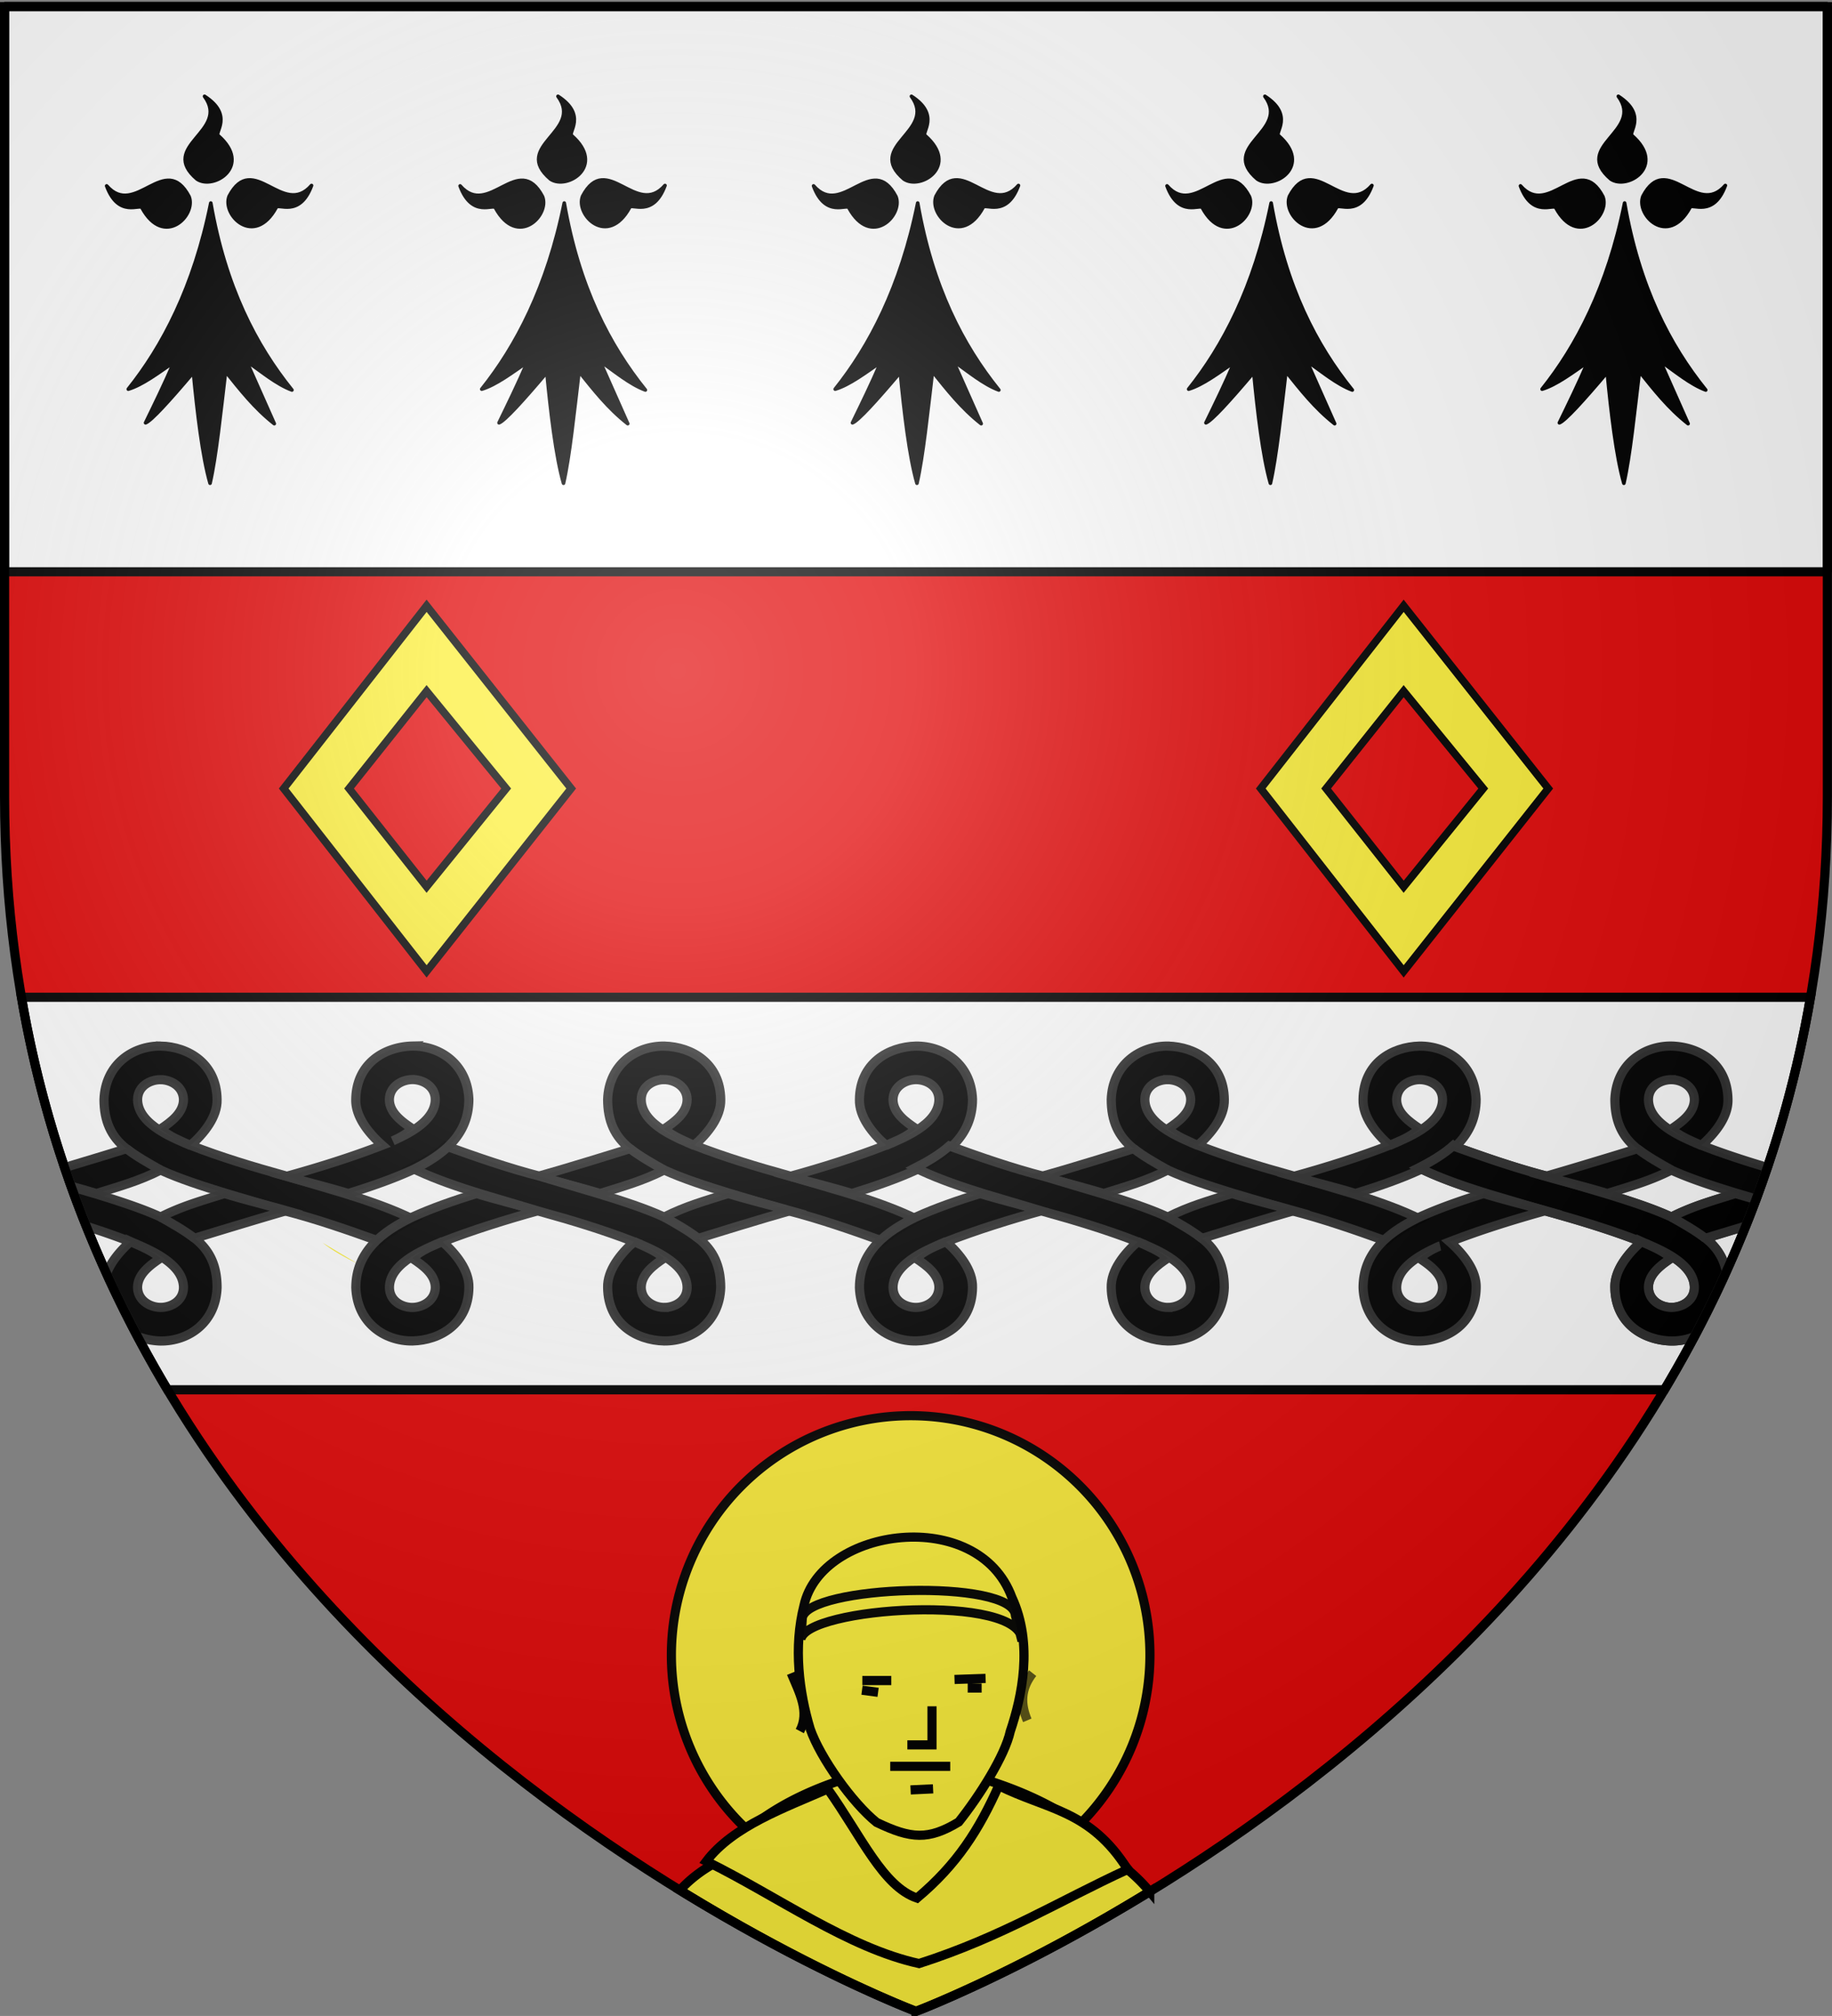 <svg xmlns="http://www.w3.org/2000/svg" xmlns:xlink="http://www.w3.org/1999/xlink" width="600.015" height="660" version="1.0"><rect width="100%" height="100%" fill="#808080" stroke="none"/><desc>Flag of Canton of Valais (Wallis)</desc><defs><radialGradient xlink:href="#a" id="c" cx="221.445" cy="226.331" r="300" fx="221.445" fy="226.331" gradientTransform="matrix(1.353 0 0 1.349 -74.394 -85.747)" gradientUnits="userSpaceOnUse"/><linearGradient id="a"><stop offset="0" style="stop-color:white;stop-opacity:.314"/><stop offset=".19" style="stop-color:white;stop-opacity:.251"/><stop offset=".6" style="stop-color:#6b6b6b;stop-opacity:.125"/><stop offset="1" style="stop-color:black;stop-opacity:.125"/></linearGradient></defs><g style="display:inline" transform="translate(-3.235)"><path d="M1.5 2.188v258.53C1.5 546.17 300 658.5 300 658.5s298.5-112.33 298.5-397.781V2.188H1.5" style="fill:#e20909;fill-opacity:1;fill-rule:evenodd;stroke:none;stroke-width:1px;stroke-linecap:butt;stroke-linejoin:miter;stroke-opacity:1" transform="translate(3.235)"/><path d="M4.697 2.123h597.077V187.2H4.697z" style="fill:#fff;fill-opacity:1;fill-rule:nonzero;stroke:#000;stroke-width:3;stroke-linecap:round;stroke-linejoin:bevel;stroke-miterlimit:4;stroke-dasharray:none;stroke-dashoffset:0;stroke-opacity:1"/><g style="display:inline"><path d="M3933.79 1177.523v-87.187" style="fill:#e20909;fill-opacity:1;fill-rule:evenodd;stroke:none;stroke-width:1px;stroke-linecap:butt;stroke-linejoin:miter;stroke-opacity:1" transform="matrix(.565 0 0 .565 -348.74 -22.565)"/><g style="display:inline"><g style="fill:#000;fill-opacity:1"><path d="M377.128 135.622c-14.101 70.111-40.388 119.752-68.944 155.439 11.87-3.562 25.215-13.69 38.117-22.55-7.89 18.385-15.78 34.445-23.671 50.668 4.71-1.748 19.66-18.122 39.965-42.146 3.183 33.027 7.487 70.222 13.917 92.616 5.119-22.358 8.906-59.364 12.969-93.342 12.24 15.194 24.13 30.565 40.692 43.598l-23.253-52.318c12.007 8.398 25.275 19.515 38.007 24.2-30.189-37.467-55.61-86.046-67.799-156.165M319.723 139.698c-1.296-4.078-19.538 8.975-29.595-18.388 23.992 27.584 48.78-29.041 68.834 8.941 6.189 15.671-20.922 42.86-39.239 9.447" style="fill:#000;fill-opacity:1;fill-rule:evenodd;stroke:#000;stroke-width:3;stroke-linecap:round;stroke-linejoin:round;stroke-miterlimit:4;stroke-dasharray:none;stroke-opacity:1" transform="matrix(.392 0 0 .392 -75.56 13.31)"/><path d="M431.716 139.348c1.296-4.078 19.537 8.975 29.595-18.387-23.992 27.584-48.78-29.042-68.834 8.94-6.189 15.671 20.922 42.861 39.239 9.447M383.382 79.375c-3.697-2.154 13.021-17.11-11.488-32.894 21.686 29.431-38.984 41.27-6.29 69.127 13.943 9.458 46.392-11.069 17.778-36.233" style="fill:#000;fill-opacity:1;fill-rule:evenodd;stroke:#000;stroke-width:3;stroke-linecap:round;stroke-linejoin:round;stroke-miterlimit:4;stroke-dasharray:none;stroke-opacity:1;display:inline" transform="matrix(.392 0 0 .392 -75.56 13.31)"/></g></g></g><g style="display:inline"><path d="M3933.79 1177.523v-87.187" style="fill:#e20909;fill-opacity:1;fill-rule:evenodd;stroke:none;stroke-width:1px;stroke-linecap:butt;stroke-linejoin:miter;stroke-opacity:1" transform="matrix(.565 0 0 .565 -232.978 -22.565)"/><g style="display:inline"><g style="fill:#000;fill-opacity:1"><path d="M377.128 135.622c-14.101 70.111-40.388 119.752-68.944 155.439 11.87-3.562 25.215-13.69 38.117-22.55-7.89 18.385-15.78 34.445-23.671 50.668 4.71-1.748 19.66-18.122 39.965-42.146 3.183 33.027 7.487 70.222 13.917 92.616 5.119-22.358 8.906-59.364 12.969-93.342 12.24 15.194 24.13 30.565 40.692 43.598l-23.253-52.318c12.007 8.398 25.275 19.515 38.007 24.2-30.189-37.467-55.61-86.046-67.799-156.165M319.723 139.698c-1.296-4.078-19.538 8.975-29.595-18.388 23.992 27.584 48.78-29.041 68.834 8.941 6.189 15.671-20.922 42.86-39.239 9.447" style="fill:#000;fill-opacity:1;fill-rule:evenodd;stroke:#000;stroke-width:3;stroke-linecap:round;stroke-linejoin:round;stroke-miterlimit:4;stroke-dasharray:none;stroke-opacity:1" transform="matrix(.392 0 0 .392 40.203 13.31)"/><path d="M431.716 139.348c1.296-4.078 19.537 8.975 29.595-18.387-23.992 27.584-48.78-29.042-68.834 8.94-6.189 15.671 20.922 42.861 39.239 9.447M383.382 79.375c-3.697-2.154 13.021-17.11-11.488-32.894 21.686 29.431-38.984 41.27-6.29 69.127 13.943 9.458 46.392-11.069 17.778-36.233" style="fill:#000;fill-opacity:1;fill-rule:evenodd;stroke:#000;stroke-width:3;stroke-linecap:round;stroke-linejoin:round;stroke-miterlimit:4;stroke-dasharray:none;stroke-opacity:1;display:inline" transform="matrix(.392 0 0 .392 40.203 13.31)"/></g></g></g><g style="display:inline"><path d="M3933.79 1177.523v-87.187" style="fill:#e20909;fill-opacity:1;fill-rule:evenodd;stroke:none;stroke-width:1px;stroke-linecap:butt;stroke-linejoin:miter;stroke-opacity:1" transform="matrix(.565 0 0 .565 -117.215 -22.565)"/><g style="display:inline"><g style="fill:#000;fill-opacity:1"><path d="M377.128 135.622c-14.101 70.111-40.388 119.752-68.944 155.439 11.87-3.562 25.215-13.69 38.117-22.55-7.89 18.385-15.78 34.445-23.671 50.668 4.71-1.748 19.66-18.122 39.965-42.146 3.183 33.027 7.487 70.222 13.917 92.616 5.119-22.358 8.906-59.364 12.969-93.342 12.24 15.194 24.13 30.565 40.692 43.598l-23.253-52.318c12.007 8.398 25.275 19.515 38.007 24.2-30.189-37.467-55.61-86.046-67.799-156.165M319.723 139.698c-1.296-4.078-19.538 8.975-29.595-18.388 23.992 27.584 48.78-29.041 68.834 8.941 6.189 15.671-20.922 42.86-39.239 9.447" style="fill:#000;fill-opacity:1;fill-rule:evenodd;stroke:#000;stroke-width:3;stroke-linecap:round;stroke-linejoin:round;stroke-miterlimit:4;stroke-dasharray:none;stroke-opacity:1" transform="matrix(.392 0 0 .392 155.965 13.31)"/><path d="M431.716 139.348c1.296-4.078 19.537 8.975 29.595-18.387-23.992 27.584-48.78-29.042-68.834 8.94-6.189 15.671 20.922 42.861 39.239 9.447M383.382 79.375c-3.697-2.154 13.021-17.11-11.488-32.894 21.686 29.431-38.984 41.27-6.29 69.127 13.943 9.458 46.392-11.069 17.778-36.233" style="fill:#000;fill-opacity:1;fill-rule:evenodd;stroke:#000;stroke-width:3;stroke-linecap:round;stroke-linejoin:round;stroke-miterlimit:4;stroke-dasharray:none;stroke-opacity:1;display:inline" transform="matrix(.392 0 0 .392 155.965 13.31)"/></g></g></g><g style="display:inline"><path d="M3933.79 1177.523v-87.187" style="fill:#e20909;fill-opacity:1;fill-rule:evenodd;stroke:none;stroke-width:1px;stroke-linecap:butt;stroke-linejoin:miter;stroke-opacity:1" transform="matrix(.565 0 0 .565 -1.453 -22.565)"/><g style="display:inline"><g style="fill:#000;fill-opacity:1"><path d="M377.128 135.622c-14.101 70.111-40.388 119.752-68.944 155.439 11.87-3.562 25.215-13.69 38.117-22.55-7.89 18.385-15.78 34.445-23.671 50.668 4.71-1.748 19.66-18.122 39.965-42.146 3.183 33.027 7.487 70.222 13.917 92.616 5.119-22.358 8.906-59.364 12.969-93.342 12.24 15.194 24.13 30.565 40.692 43.598l-23.253-52.318c12.007 8.398 25.275 19.515 38.007 24.2-30.189-37.467-55.61-86.046-67.799-156.165M319.723 139.698c-1.296-4.078-19.538 8.975-29.595-18.388 23.992 27.584 48.78-29.041 68.834 8.941 6.189 15.671-20.922 42.86-39.239 9.447" style="fill:#000;fill-opacity:1;fill-rule:evenodd;stroke:#000;stroke-width:3;stroke-linecap:round;stroke-linejoin:round;stroke-miterlimit:4;stroke-dasharray:none;stroke-opacity:1" transform="matrix(.392 0 0 .392 271.728 13.31)"/><path d="M431.716 139.348c1.296-4.078 19.537 8.975 29.595-18.387-23.992 27.584-48.78-29.042-68.834 8.94-6.189 15.671 20.922 42.861 39.239 9.447M383.382 79.375c-3.697-2.154 13.021-17.11-11.488-32.894 21.686 29.431-38.984 41.27-6.29 69.127 13.943 9.458 46.392-11.069 17.778-36.233" style="fill:#000;fill-opacity:1;fill-rule:evenodd;stroke:#000;stroke-width:3;stroke-linecap:round;stroke-linejoin:round;stroke-miterlimit:4;stroke-dasharray:none;stroke-opacity:1;display:inline" transform="matrix(.392 0 0 .392 271.728 13.31)"/></g></g></g><g style="display:inline"><path d="M3933.79 1177.523v-87.187" style="fill:#e20909;fill-opacity:1;fill-rule:evenodd;stroke:none;stroke-width:1px;stroke-linecap:butt;stroke-linejoin:miter;stroke-opacity:1" transform="matrix(.565 0 0 .565 114.31 -22.565)"/><g style="display:inline"><g style="fill:#000;fill-opacity:1"><path d="M377.128 135.622c-14.101 70.111-40.388 119.752-68.944 155.439 11.87-3.562 25.215-13.69 38.117-22.55-7.89 18.385-15.78 34.445-23.671 50.668 4.71-1.748 19.66-18.122 39.965-42.146 3.183 33.027 7.487 70.222 13.917 92.616 5.119-22.358 8.906-59.364 12.969-93.342 12.24 15.194 24.13 30.565 40.692 43.598l-23.253-52.318c12.007 8.398 25.275 19.515 38.007 24.2-30.189-37.467-55.61-86.046-67.799-156.165M319.723 139.698c-1.296-4.078-19.538 8.975-29.595-18.388 23.992 27.584 48.78-29.041 68.834 8.941 6.189 15.671-20.922 42.86-39.239 9.447" style="fill:#000;fill-opacity:1;fill-rule:evenodd;stroke:#000;stroke-width:3;stroke-linecap:round;stroke-linejoin:round;stroke-miterlimit:4;stroke-dasharray:none;stroke-opacity:1" transform="matrix(.392 0 0 .392 387.49 13.309)"/><path d="M431.716 139.348c1.296-4.078 19.537 8.975 29.595-18.387-23.992 27.584-48.78-29.042-68.834 8.94-6.189 15.671 20.922 42.861 39.239 9.447M383.382 79.375c-3.697-2.154 13.021-17.11-11.488-32.894 21.686 29.431-38.984 41.27-6.29 69.127 13.943 9.458 46.392-11.069 17.778-36.233" style="fill:#000;fill-opacity:1;fill-rule:evenodd;stroke:#000;stroke-width:3;stroke-linecap:round;stroke-linejoin:round;stroke-miterlimit:4;stroke-dasharray:none;stroke-opacity:1;display:inline" transform="matrix(.392 0 0 .392 387.49 13.309)"/></g></g></g><path id="b" d="m142.958 198.327-46.803 59.826 46.803 59.865 47.348-59.865zm0 27.947 26.064 31.88-26.064 32.155-25.397-32.156z" style="fill:#fcef3c;fill-opacity:1;stroke:#000;stroke-width:2.5;stroke-miterlimit:4;stroke-dasharray:none;stroke-opacity:1;display:inline"/><use xlink:href="#b" width="600.015" height="660" transform="translate(320.005)"/><path d="M7.031 326.5c8.367 48.685 25.653 91.392 47.844 128.5h490.25c22.191-37.108 39.477-79.815 47.844-128.5z" style="opacity:1;fill:#fff;fill-opacity:1;stroke:#000;stroke-width:3;stroke-miterlimit:4;stroke-dasharray:none;stroke-opacity:1" transform="translate(3.235)"/></g><g style="display:inline"><path d="M1062.973 548.474a50.657 50.657 0 1 1-101.314 0 50.657 50.657 0 1 1 101.314 0z" style="display:inline;opacity:.98;fill:#fcef3c;fill-opacity:1;stroke:#000;stroke-width:1.939;stroke-miterlimit:4;stroke-dasharray:none;stroke-opacity:1" transform="matrix(1.547 0 0 1.547 -1267.794 -306.645)"/><path d="M299 576.5c-24.213 5.414-47.786 12.268-64.969 33.5-4.69 2.628-8.394 5.608-11.344 8.844C266.867 646.02 300 658.5 300 658.5s32.752-12.356 76.563-39.219a57 57 0 0 0-6.532-6.593c-19.137-23.382-44.88-30.341-71.031-36.188z" style="display:inline;fill:#fcef3c;fill-opacity:1;fill-rule:evenodd;stroke:#000;stroke-width:3;stroke-linecap:butt;stroke-linejoin:miter;stroke-opacity:1;stroke-miterlimit:4;stroke-dasharray:none"/><path d="M274.336 585.699c11.163 15.767 18.076 31.898 29.24 35.71 13.182-11.049 20.312-22.395 26.763-36.809 15.7 7.901 29.874 7.823 42.23 27.43-22.544 10.348-41.022 22.051-68.323 30.813-23.22-5.094-46.442-22.046-69.662-33.492 8.782-11.535 25.634-17.452 39.752-23.652z" style="fill:#fcef3c;fill-opacity:1;stroke:#000;stroke-width:3;stroke-miterlimit:4;stroke-dasharray:none;stroke-opacity:1;display:inline" transform="translate(-3.235)"/><path d="M334.643 522.944c7.096 15.25 3.25 32.674-.518 43.862-1.751 8.027-10.125 21.191-16.897 29.697-9.94 5.972-15.563 5.568-26.895.126-7.827-6.272-18.501-21.195-21.75-30.627-3.609-12.082-5.529-26.677-2.028-40.38 5.646-25.694 57.011-32.713 68.088-2.678z" style="fill:#fcef3c;fill-opacity:1;stroke:#000;stroke-width:3;stroke-miterlimit:4;stroke-dasharray:none;stroke-opacity:1;display:inline" transform="translate(-3.235)"/><path d="M265.516 536.812c1.207-10.731 72.64-15.345 72.44.423l-2.156-8.372c-.736-12.22-68.448-9.775-69.79.897z" style="opacity:.98;fill:none;fill-opacity:1;stroke:#000;stroke-width:3;stroke-miterlimit:4;stroke-dasharray:none;stroke-opacity:1" transform="translate(-3.235)"/><path d="M294.795 578.276h19.66M301.465 586l7.372-.352M285.667 550.19h9.479M315.859 549.839l10.18-.351M300.412 571.254h8.074v-12.638M285.56 553.35l5.266.702M320.178 552.647h4.564M262.382 547.776c2.627 6.32 6.177 12.639 2.808 18.958" style="fill:none;fill-opacity:1;stroke:#000;stroke-width:3;stroke-miterlimit:4;stroke-dasharray:none;stroke-opacity:1" transform="translate(-3.235)"/><path d="M341.447 547.776c-4.044 5.15-3.943 10.298-1.755 15.447" style="opacity:.641;fill:none;fill-opacity:1;stroke:#000;stroke-width:3;stroke-miterlimit:4;stroke-dasharray:none;stroke-opacity:1" transform="translate(-3.235)"/><g style="display:inline"><path d="M108.903 406.875c3.132 2.533 7.399 4.842 11.687 6.969" style="fill:#fcef3c;fill-opacity:1;stroke:none;stroke-width:3;stroke-miterlimit:4;stroke-dasharray:none;stroke-opacity:1" transform="translate(-3.235)"/><path d="M52.594 342.469c-9.116-.097-18.114 6.003-18.531 17.5.011 7.01 2.263 12.122 7.343 16.125-2.011.64-11.821 3.63-20.25 6.156.697 2.058 1.428 4.092 2.157 6.125 2.822.763 5.607 1.551 8.28 2.375 7.634-2.408 13.838-4.072 21-7.687 6.108 2.81 13.614 5.226 20.97 7.5l19.562 5.812c10.52 2.711 20.79 6.292 31 9.969 3.238-2.865 7.168-5.164 11.094-7.156-.688-.35-1.38-.701-2.063-1.032-6.107-2.81-13.112-5.227-20.469-7.5l-19.562-5.812c-10.374-2.87-20.662-5.979-30.687-9.875 4.431-3.913 8.815-9.38 8.656-15-.15-11.782-9.384-17.292-18.5-17.5zm0 11c3.404.014 7.383 2.202 7.5 6.5.006 4.409-4.161 7.406-7.5 9.656 3.264 2.68 6.42 3.793 9.906 5.438-4.735-2.156-17.39-6.617-17.437-15.094.063-4.411 4.126-6.515 7.53-6.5z" style="opacity:.98;fill:#000;fill-opacity:1;stroke:#313131;stroke-width:3;stroke-miterlimit:4;stroke-dasharray:none;stroke-opacity:1"/><path d="M44.656 376.079c3.436 2.61 7.303 4.789 11.17 6.968" style="fill:#000;fill-opacity:1;stroke:#313131;stroke-width:3;stroke-miterlimit:4;stroke-dasharray:none;stroke-opacity:1" transform="translate(-3.235)"/><g style="fill:#000;stroke:#313131;stroke-width:3;stroke-miterlimit:4;stroke-dasharray:none;stroke-opacity:1"><path d="M44.47 611.733c-9.116-.096-18.098 5.974-18.516 17.47.012 7.011 2.267 12.123 7.347 16.126-2.93.931-22.579 6.946-30.066 9.061C9.767 656.26 16.99 658 23.482 660c7.634-2.407 13.825-4.087 20.988-7.703 6.107 2.811 13.631 5.227 20.987 7.5l19.563 5.813c10.52 2.711 20.79 6.292 31 9.969 3.238-2.866 7.167-5.164 11.093-7.157-.687-.349-1.38-.7-2.062-1.03-6.107-2.812-13.112-5.228-20.469-7.5l-19.562-5.813c-10.374-2.87-20.663-5.979-30.688-9.875 4.432-3.913 8.814-9.38 8.654-15-.149-11.783-9.4-17.262-18.516-17.47zm0 10.97c3.405.015 7.4 2.203 7.516 6.5.006 4.41-4.177 7.407-7.516 9.657 3.265 2.68 6.438 3.793 9.925 5.437-4.735-2.155-17.394-6.616-17.44-15.093.063-4.412 4.11-6.515 7.515-6.5zm-61.482 37.298c-7.356 2.273-14.88 4.892-20.988 7.703-9.752 4.729-18.495 11.218-18.516 23.093.418 11.497 9.4 17.567 18.516 17.47 9.117-.208 18.367-5.687 18.516-17.47.16-5.62-4.22-11.087-8.653-15 10.025-3.896 20.998-7.317 31.372-10.187-6.531-1.869-13.754-3.61-20.247-5.61zm-11.062 15.703c-3.468 1.5-6.866 2.782-9.926 5.52 3.34 2.25 7.522 5.164 7.516 9.573-.117 4.298-4.11 6.486-7.516 6.5-3.404.015-7.452-2.088-7.516-6.5.047-8.477 12.707-12.938 17.442-15.093z" style="opacity:.98;fill:#000;fill-opacity:1;stroke:#313131;stroke-width:3;stroke-miterlimit:4;stroke-dasharray:none;stroke-opacity:1" transform="translate(173.06 -269.25)"/><path d="M30.066 645.329c3.436 2.61 7.302 4.789 11.169 6.968" style="fill:#000;fill-opacity:1;stroke:#313131;stroke-width:3;stroke-miterlimit:4;stroke-dasharray:none;stroke-opacity:1" transform="translate(176.295 -269.25)"/></g><g style="fill:#000;stroke:#313131;stroke-width:3;stroke-miterlimit:4;stroke-dasharray:none;stroke-opacity:1"><path d="M44.47 611.733c-9.116-.096-18.098 5.974-18.516 17.47.012 7.011 2.267 12.123 7.347 16.126-2.93.931-22.579 6.946-30.066 9.061C9.767 656.26 16.99 658 23.482 660c7.634-2.407 13.825-4.087 20.988-7.703 6.107 2.811 13.631 5.227 20.987 7.5l19.563 5.813c10.52 2.711 20.79 6.292 31 9.969 3.238-2.866 7.167-5.164 11.093-7.157-.687-.349-1.38-.7-2.062-1.03-6.107-2.812-13.112-5.228-20.469-7.5l-19.562-5.813c-10.374-2.87-20.663-5.979-30.688-9.875 4.432-3.913 8.814-9.38 8.654-15-.149-11.783-9.4-17.262-18.516-17.47zm0 10.97c3.405.015 7.4 2.203 7.516 6.5.006 4.41-4.177 7.407-7.516 9.657 3.265 2.68 6.438 3.793 9.925 5.437-4.735-2.155-17.394-6.616-17.44-15.093.063-4.412 4.11-6.515 7.515-6.5zm-61.482 37.298c-7.356 2.273-14.88 4.892-20.988 7.703-9.752 4.729-18.495 11.218-18.516 23.093.418 11.497 9.4 17.567 18.516 17.47 9.117-.208 18.367-5.687 18.516-17.47.16-5.62-4.22-11.087-8.653-15 10.025-3.896 20.998-7.317 31.372-10.187-6.531-1.869-13.754-3.61-20.247-5.61zm-11.062 15.703c-3.468 1.5-6.866 2.782-9.926 5.52 3.34 2.25 7.522 5.164 7.516 9.573-.117 4.298-4.11 6.486-7.516 6.5-3.404.015-7.452-2.088-7.516-6.5.047-8.477 12.707-12.938 17.442-15.093z" style="opacity:.98;fill:#000;fill-opacity:1;stroke:#313131;stroke-width:3;stroke-miterlimit:4;stroke-dasharray:none;stroke-opacity:1" transform="translate(338 -269.25)"/><path d="M30.066 645.329c3.436 2.61 7.302 4.789 11.169 6.968" style="fill:#000;fill-opacity:1;stroke:#313131;stroke-width:3;stroke-miterlimit:4;stroke-dasharray:none;stroke-opacity:1" transform="translate(341.235 -269.25)"/></g><g style="fill:#000;stroke:#313131;stroke-width:3;stroke-miterlimit:4;stroke-dasharray:none;stroke-opacity:1"><path d="M44.47 611.733c-9.116-.096-18.098 5.974-18.516 17.47.012 7.011 2.267 12.123 7.347 16.126-2.93.931-22.579 6.946-30.066 9.061C9.767 656.26 16.99 658 23.482 660c7.634-2.407 13.825-4.087 20.988-7.703 6.107 2.811 13.631 5.227 20.987 7.5l19.563 5.813c10.52 2.711 20.79 6.292 31 9.969 3.238-2.866 7.167-5.164 11.093-7.157-.687-.349-1.38-.7-2.062-1.03-6.107-2.812-13.112-5.228-20.469-7.5l-19.562-5.813c-10.374-2.87-20.663-5.979-30.688-9.875 4.432-3.913 8.814-9.38 8.654-15-.149-11.783-9.4-17.262-18.516-17.47zm0 10.97c3.405.015 7.4 2.203 7.516 6.5.006 4.41-4.177 7.407-7.516 9.657 3.265 2.68 6.438 3.793 9.925 5.437-4.735-2.155-17.394-6.616-17.44-15.093.063-4.412 4.11-6.515 7.515-6.5zm-61.482 37.298c-7.356 2.273-14.88 4.892-20.988 7.703-9.752 4.729-18.495 11.218-18.516 23.093.418 11.497 9.4 17.567 18.516 17.47 9.117-.208 18.367-5.687 18.516-17.47.16-5.62-4.22-11.087-8.653-15 10.025-3.896 20.998-7.317 31.372-10.187-6.531-1.869-13.754-3.61-20.247-5.61zm-11.062 15.703c-3.468 1.5-6.866 2.782-9.926 5.52 3.34 2.25 7.522 5.164 7.516 9.573-.117 4.298-4.11 6.486-7.516 6.5-3.404.015-7.452-2.088-7.516-6.5.047-8.477 12.707-12.938 17.442-15.093z" style="opacity:.98;fill:#000;fill-opacity:1;stroke:#313131;stroke-width:3;stroke-miterlimit:4;stroke-dasharray:none;stroke-opacity:1" transform="rotate(180 131 525.375)"/><path d="M30.066 645.329c3.436 2.61 7.302 4.789 11.169 6.968" style="fill:#000;fill-opacity:1;stroke:#313131;stroke-width:3;stroke-miterlimit:4;stroke-dasharray:none;stroke-opacity:1" transform="rotate(180 129.383 525.375)"/></g><g style="fill:#000;stroke:#313131;stroke-width:3;stroke-miterlimit:4;stroke-dasharray:none;stroke-opacity:1"><path d="M44.47 611.733c-9.116-.096-18.098 5.974-18.516 17.47.012 7.011 2.267 12.123 7.347 16.126-2.93.931-22.579 6.946-30.066 9.061C9.767 656.26 16.99 658 23.482 660c7.634-2.407 13.825-4.087 20.988-7.703 6.107 2.811 13.631 5.227 20.987 7.5l19.563 5.813c10.52 2.711 20.79 6.292 31 9.969 3.238-2.866 7.167-5.164 11.093-7.157-.687-.349-1.38-.7-2.062-1.03-6.107-2.812-13.112-5.228-20.469-7.5l-19.562-5.813c-10.374-2.87-20.663-5.979-30.688-9.875 4.432-3.913 8.814-9.38 8.654-15-.149-11.783-9.4-17.262-18.516-17.47zm0 10.97c3.405.015 7.4 2.203 7.516 6.5.006 4.41-4.177 7.407-7.516 9.657 3.265 2.68 6.438 3.793 9.925 5.437-4.735-2.155-17.394-6.616-17.44-15.093.063-4.412 4.11-6.515 7.515-6.5zm-61.482 37.298c-7.356 2.273-14.88 4.892-20.988 7.703-9.752 4.729-18.495 11.218-18.516 23.093.418 11.497 9.4 17.567 18.516 17.47 9.117-.208 18.367-5.687 18.516-17.47.16-5.62-4.22-11.087-8.653-15 10.025-3.896 20.998-7.317 31.372-10.187-6.531-1.869-13.754-3.61-20.247-5.61zm-11.062 15.703c-3.468 1.5-6.866 2.782-9.926 5.52 3.34 2.25 7.522 5.164 7.516 9.573-.117 4.298-4.11 6.486-7.516 6.5-3.404.015-7.452-2.088-7.516-6.5.047-8.477 12.707-12.938 17.442-15.093z" style="opacity:.98;fill:#000;fill-opacity:1;stroke:#313131;stroke-width:3;stroke-miterlimit:4;stroke-dasharray:none;stroke-opacity:1" transform="rotate(180 213.47 525.375)"/><path d="M30.066 645.329c3.436 2.61 7.302 4.789 11.169 6.968" style="fill:#000;fill-opacity:1;stroke:#313131;stroke-width:3;stroke-miterlimit:4;stroke-dasharray:none;stroke-opacity:1" transform="rotate(180 211.853 525.375)"/></g><path d="M135.063 342.469c-9.117.208-18.382 5.686-18.532 17.469-.159 5.62 4.225 11.087 8.656 15-10.024 3.896-21 7.317-31.374 10.187 6.531 1.869 13.757 3.625 20.25 5.625 7.356-2.273 14.893-4.908 21-7.719 9.752-4.729 18.48-11.218 18.5-23.094-.418-11.496-9.384-17.565-18.5-17.468zm0 10.969c3.404-.015 7.436 2.088 7.5 6.5-.034 6.205-6.817 10.24-12.313 12.812-.575.269-1.088.513-1.625.75.542-.247 1.092-.478 1.625-.75 1.665-.85 3.283-1.85 4.813-3.219-3.34-2.25-7.538-5.184-7.532-9.594.117-4.297 4.127-6.485 7.531-6.5zM23.343 388.5a370 370 0 0 0 4.938 12.969c4.858 1.553 9.68 3.213 14.438 5.062-3.211 2.835-6.362 6.504-7.813 10.438 3.201 7.03 6.607 13.87 10.157 20.562 2.384.92 4.96 1.441 7.53 1.5 9.117.097 18.083-6.003 18.5-17.5-.011-7.01-2.263-12.122-7.343-16.125 2.93-.931 22.575-6.916 30.063-9.031-6.532-1.869-13.758-3.625-20.25-5.625-7.634 2.408-13.806 4.072-20.97 7.688-6.106-2.811-13.643-5.227-21-7.5zm19.313 17.938c4.735 2.155 17.391 6.616 17.438 15.093-.063 4.411-4.095 6.515-7.5 6.5s-7.414-2.202-7.532-6.5c-.005-4.409 4.193-7.406 7.532-9.656-3.265-2.68-6.451-3.793-9.938-5.437z" style="opacity:.98;fill:#000;fill-opacity:1;stroke:#313131;stroke-width:3;stroke-miterlimit:4;stroke-dasharray:none;stroke-opacity:1"/><path d="M66.995 405.422c-3.436-2.61-7.303-4.79-11.17-6.969" style="fill:#000;fill-opacity:1;stroke:#313131;stroke-width:3;stroke-miterlimit:4;stroke-dasharray:none;stroke-opacity:1" transform="translate(-3.235)"/><path d="M475.875 375.156c-3.238 2.865-7.168 5.164-11.094 7.156.688.35 1.38.701 2.063 1.032 6.107 2.81 13.112 5.227 20.469 7.5l19.562 5.812c10.374 2.87 20.662 5.979 30.688 9.875-4.432 3.913-8.816 9.38-8.657 15 .15 11.782 9.384 17.292 18.5 17.5a19.8 19.8 0 0 0 7.5-1.406 380 380 0 0 0 10.5-21.375c-.926-4.403-3.109-7.926-6.812-10.844 1.447-.46 7.03-2.142 13.156-4a370 370 0 0 0 3.375-8.719 225 225 0 0 1-6.719-1.937c-7.633 2.408-13.837 4.072-21 7.688-6.107-2.811-13.613-5.227-20.968-7.5l-19.563-5.813c-10.52-2.711-20.79-6.292-31-9.969zm61.625 31.281c4.735 2.156 17.39 6.617 17.438 15.094-.064 4.411-4.127 6.515-7.532 6.5-3.404-.014-7.383-2.202-7.5-6.5-.006-4.409 4.161-7.406 7.5-9.656-3.264-2.68-6.42-3.793-9.906-5.437z" style="opacity:.98;fill:#000;fill-opacity:1;stroke:#313131;stroke-width:3;stroke-miterlimit:4;stroke-dasharray:none;stroke-opacity:1"/><path d="M561.815 405.422c-3.436-2.61-7.303-4.79-11.17-6.969" style="fill:#000;fill-opacity:1;stroke:#313131;stroke-width:3;stroke-miterlimit:4;stroke-dasharray:none;stroke-opacity:1" transform="translate(-3.235)"/><path d="M475.875 375.156c-3.238 2.865-7.168 5.164-11.094 7.156.688.35 1.38.701 2.063 1.032 6.107 2.81 13.112 5.227 20.469 7.5l19.562 5.812c10.374 2.87 20.662 5.979 30.688 9.875-4.432 3.913-8.816 9.38-8.657 15 .15 11.782 9.384 17.292 18.5 17.5a19.8 19.8 0 0 0 7.5-1.406 380 380 0 0 0 10.5-21.375c-.926-4.403-3.109-7.926-6.812-10.844 1.447-.46 7.03-2.142 13.156-4a370 370 0 0 0 3.375-8.719 225 225 0 0 1-6.719-1.937c-7.633 2.408-13.837 4.072-21 7.688-6.107-2.811-13.613-5.227-20.968-7.5l-19.563-5.813c-10.52-2.711-20.79-6.292-31-9.969zm61.625 31.281c4.735 2.156 17.39 6.617 17.438 15.094-.064 4.411-4.127 6.515-7.532 6.5-3.404-.014-7.383-2.202-7.5-6.5-.006-4.409 4.161-7.406 7.5-9.656-3.264-2.68-6.42-3.793-9.906-5.437z" style="opacity:.98;fill:#000;fill-opacity:1;stroke:#313131;stroke-width:3;stroke-miterlimit:4;stroke-dasharray:none;stroke-opacity:1"/><path d="M561.815 405.422c-3.436-2.61-7.303-4.79-11.17-6.969" style="fill:#000;fill-opacity:1;stroke:#313131;stroke-width:3;stroke-miterlimit:4;stroke-dasharray:none;stroke-opacity:1" transform="translate(-3.235)"/><path d="M547.406 342.469c-9.116-.097-18.082 6.003-18.5 17.5.012 7.01 2.264 12.122 7.344 16.125-2.93.931-22.575 6.916-30.062 9.031 6.531 1.869 13.756 3.625 20.25 5.625 7.633-2.408 13.805-4.072 20.968-7.687 6.107 2.81 13.644 5.226 21 7.5l6.782 2a368 368 0 0 0 3.656-10.344c-7.281-2.16-14.482-4.498-21.563-7.25 4.432-3.913 8.816-9.38 8.657-15-.15-11.782-9.416-17.292-18.532-17.5zm0 11c3.405.014 7.414 2.202 7.532 6.5.005 4.409-4.193 7.406-7.532 9.656 3.265 2.68 6.451 3.793 9.938 5.438-4.735-2.156-17.391-6.617-17.438-15.094.063-4.411 4.095-6.515 7.5-6.5zm-61.468 37.281c-7.357 2.273-14.894 4.908-21 7.719-9.753 4.729-18.48 11.218-18.5 23.094.417 11.496 9.383 17.565 18.5 17.468 9.116-.208 18.381-5.686 18.53-17.469.16-5.62-4.224-11.087-8.656-15 10.025-3.896 21.001-7.317 31.375-10.187-6.531-1.869-13.757-3.625-20.25-5.625zM471.375 408c-.542.247-1.092.478-1.625.75-1.665.85-3.283 1.85-4.812 3.219 3.338 2.25 7.537 5.184 7.53 9.594-.116 4.297-4.126 6.485-7.53 6.5s-7.437-2.09-7.5-6.5c.033-6.206 6.816-10.24 12.312-12.813.575-.269 1.088-.513 1.625-.75z" style="opacity:.98;fill:#000;fill-opacity:1;stroke:#313131;stroke-width:3;stroke-miterlimit:4;stroke-dasharray:none;stroke-opacity:1"/><path d="M539.476 376.079c3.436 2.61 7.303 4.789 11.17 6.968" style="fill:#000;fill-opacity:1;stroke:#313131;stroke-width:3;stroke-miterlimit:4;stroke-dasharray:none;stroke-opacity:1" transform="translate(-3.235)"/></g></g><path d="M303.235 658.5s298.5-112.32 298.5-397.772V2.176h-597v258.552c0 285.452 298.5 397.772 298.5 397.772" style="opacity:1;fill:url(#c);fill-opacity:1;fill-rule:evenodd;stroke:none;stroke-width:1px;stroke-linecap:butt;stroke-linejoin:miter;stroke-opacity:1" transform="translate(-3.235)"/><path d="M303.235 658.5S4.735 546.18 4.735 260.728V2.176h597v258.552c0 285.452-298.5 397.772-298.5 397.772z" style="opacity:1;fill:none;fill-opacity:1;fill-rule:evenodd;stroke:#000;stroke-width:3;stroke-linecap:butt;stroke-linejoin:miter;stroke-miterlimit:4;stroke-dasharray:none;stroke-opacity:1" transform="translate(-3.235)"/></svg>